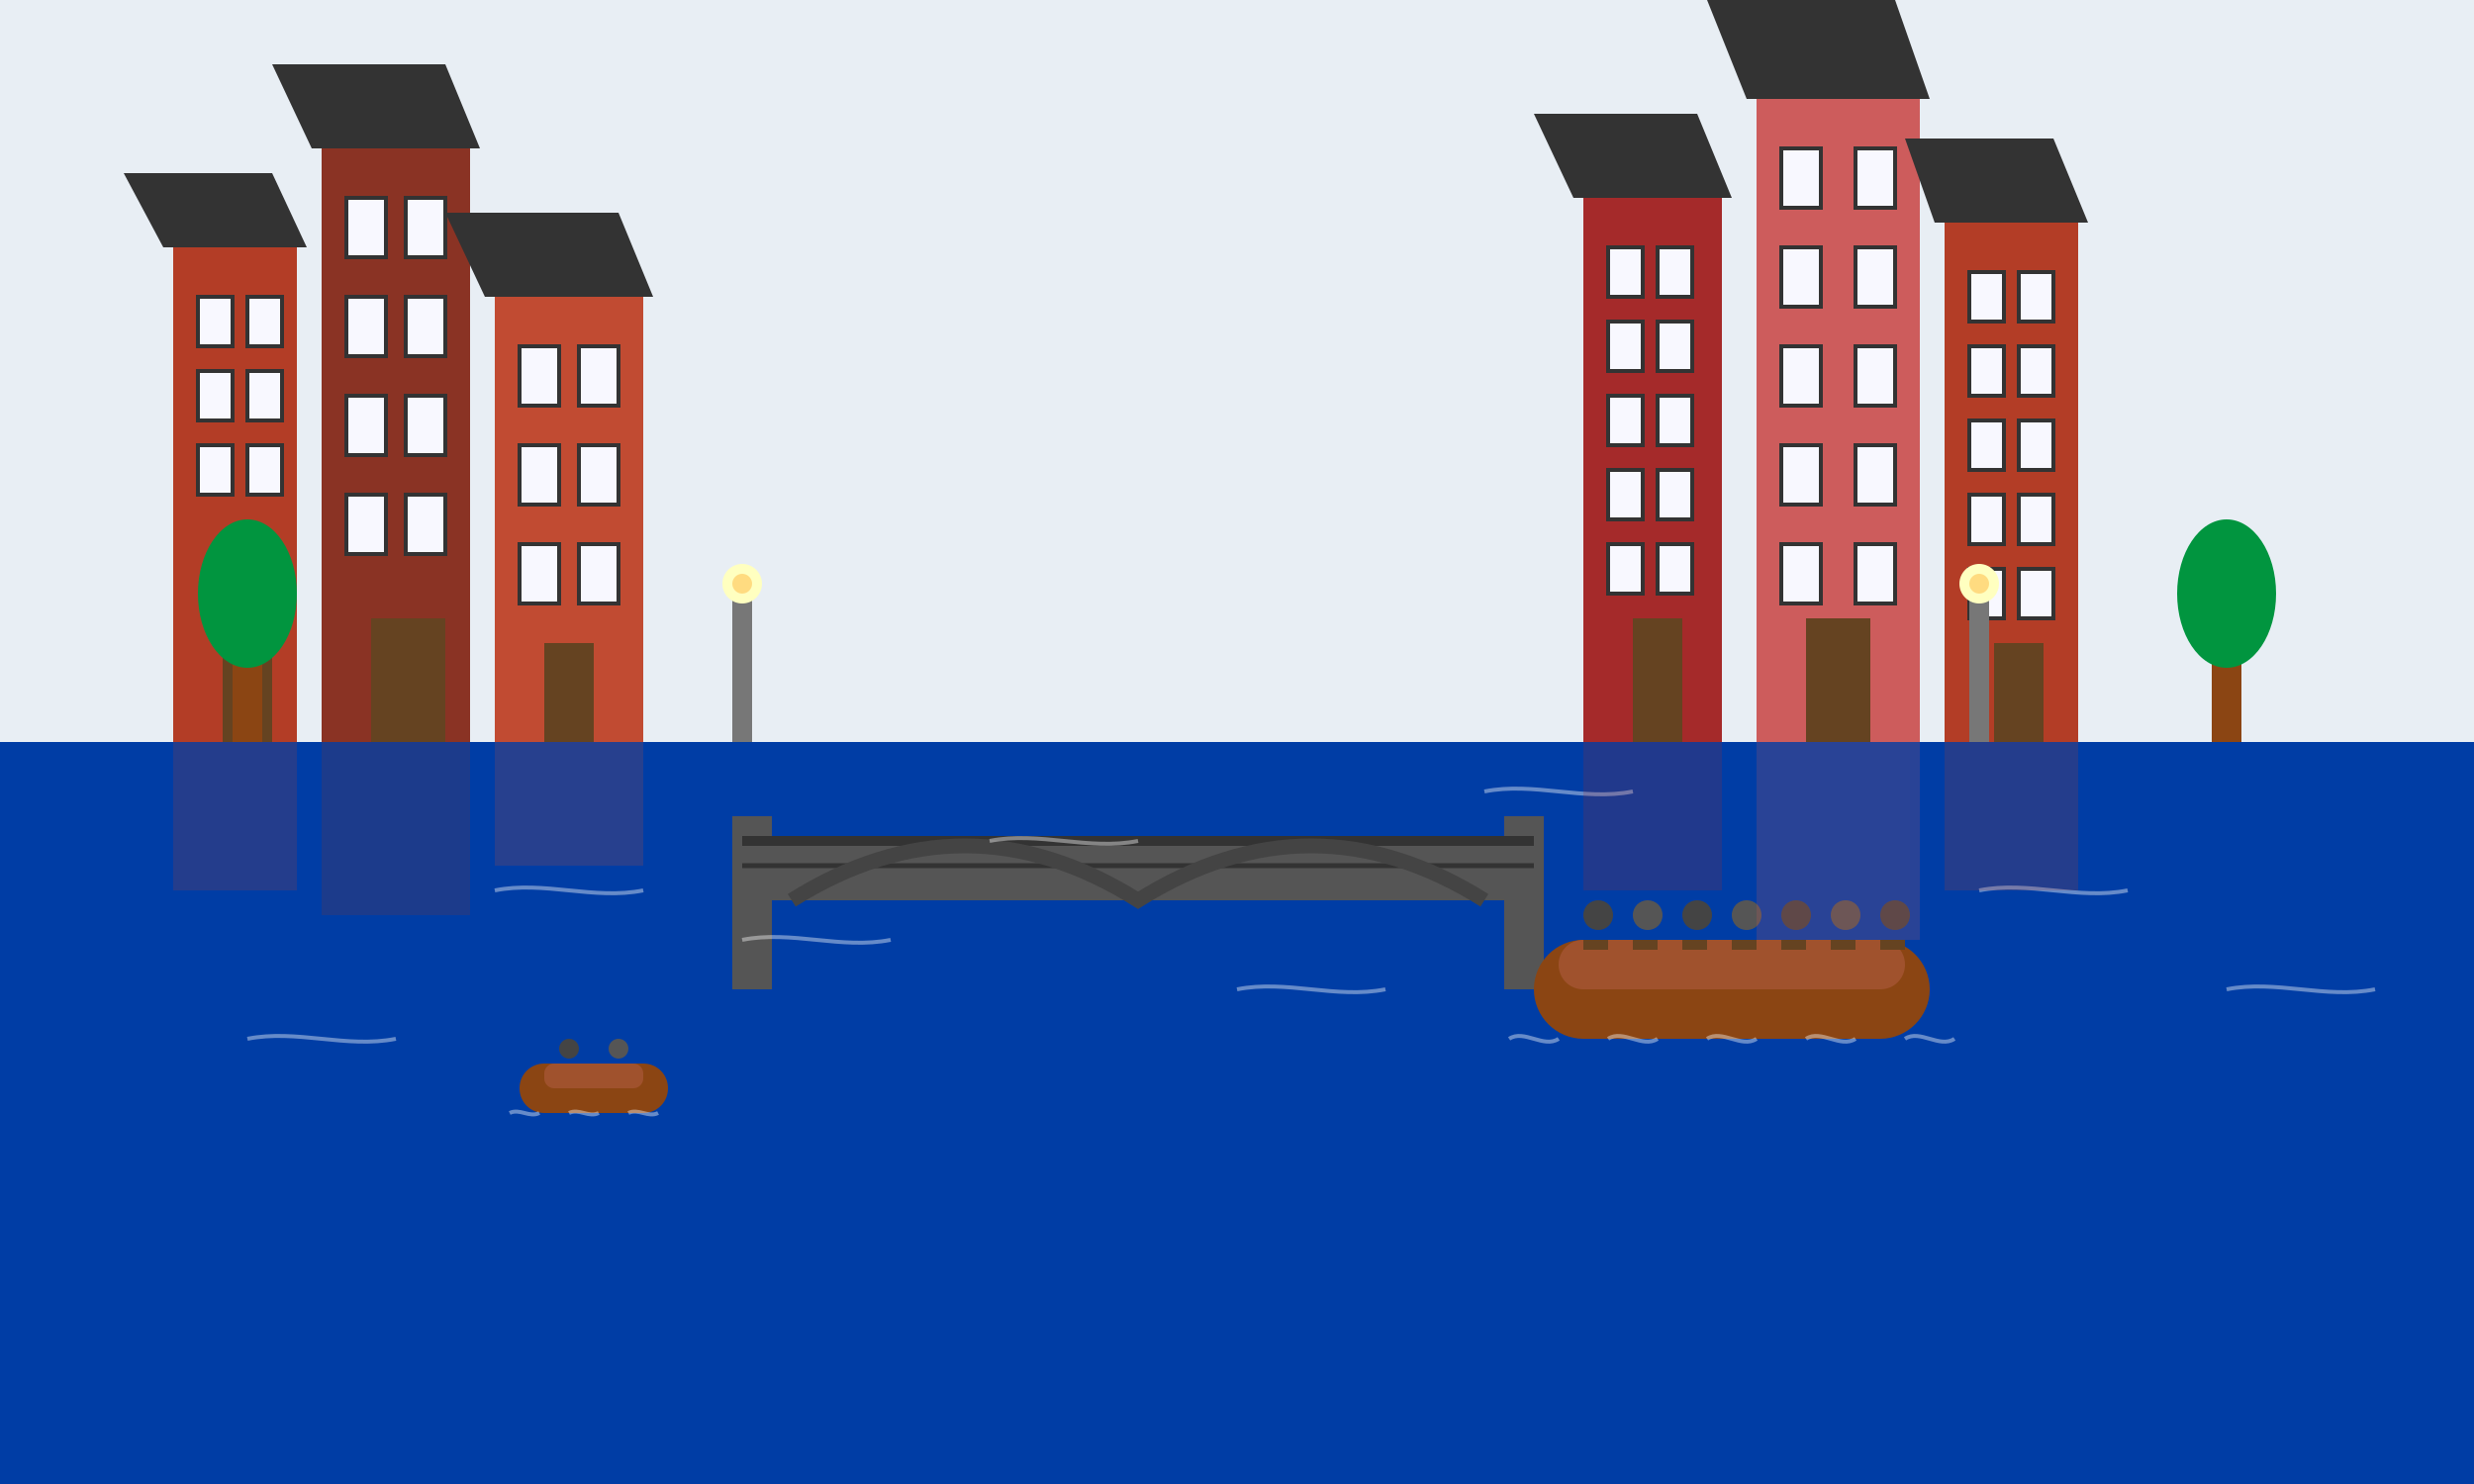 <svg version="1.2" xmlns="http://www.w3.org/2000/svg" viewBox="0 0 500 300" width="500" height="300">
	<rect x="0" y="0" width="500" height="300" fill="#808080" stroke="none"/>
	<title>amsterdam</title>
	<style>
		.s0 { fill: #e8eef4 } 
		.s1 { fill: #003da5 } 
		.s2 { fill: #b33d26 } 
		.s3 { fill: #333333 } 
		.s4 { fill: #f8f8ff;stroke: #333333;stroke-width: .8 } 
		.s5 { fill: #654321 } 
		.s6 { fill: #8a3324 } 
		.s7 { fill: #c14b32 } 
		.s8 { fill: #a52a2a } 
		.s9 { fill: #cd5c5c } 
		.s10 { fill: #555555 } 
		.s11 { fill: #000000;stroke: #333333;stroke-width: 2 } 
		.s12 { fill: #000000;stroke: #333333 } 
		.s13 { fill: none;stroke: #444444;stroke-width: 3 } 
		.s14 { fill: #8b4513 } 
		.s15 { fill: #a0522d } 
		.s16 { fill: #444444 } 
		.s17 { opacity: .4;fill: none;stroke: #ffffff;stroke-width: .8 } 
		.s18 { fill: #01953f } 
		.s19 { fill: #777777 } 
		.s20 { fill: #ffffc0 } 
		.s21 { opacity: .7;fill: #ffcc66 } 
	</style>
	<path fill-rule="evenodd" class="s0" d="m0 0h500v150h-500z"/>
	<path fill-rule="evenodd" class="s1" d="m0 150h500v150h-500z"/>
	<g>
		<path fill-rule="evenodd" class="s2" d="m35 50h25v100h-25z"/>
		<path fill-rule="evenodd" class="s3" d="m33 50h29l-7-15h-30z"/>
		<path fill-rule="evenodd" class="s4" d="m40 60h7v10h-7z"/>
		<path fill-rule="evenodd" class="s4" d="m50 60h7v10h-7z"/>
		<path fill-rule="evenodd" class="s4" d="m40 75h7v10h-7z"/>
		<path fill-rule="evenodd" class="s4" d="m50 75h7v10h-7z"/>
		<path fill-rule="evenodd" class="s4" d="m40 90h7v10h-7z"/>
		<path fill-rule="evenodd" class="s4" d="m50 90h7v10h-7z"/>
		<path fill-rule="evenodd" class="s5" d="m45 125h10v25h-10z"/>
		<path fill-rule="evenodd" class="s6" d="m65 30h30v120h-30z"/>
		<path fill-rule="evenodd" class="s3" d="m63 30h34l-7-17h-35z"/>
		<path fill-rule="evenodd" class="s4" d="m70 40h8v12h-8z"/>
		<path fill-rule="evenodd" class="s4" d="m82 40h8v12h-8z"/>
		<path fill-rule="evenodd" class="s4" d="m70 60h8v12h-8z"/>
		<path fill-rule="evenodd" class="s4" d="m82 60h8v12h-8z"/>
		<path fill-rule="evenodd" class="s4" d="m70 80h8v12h-8z"/>
		<path fill-rule="evenodd" class="s4" d="m82 80h8v12h-8z"/>
		<path fill-rule="evenodd" class="s4" d="m70 100h8v12h-8z"/>
		<path fill-rule="evenodd" class="s4" d="m82 100h8v12h-8z"/>
		<path fill-rule="evenodd" class="s5" d="m75 125h15v25h-15z"/>
		<path fill-rule="evenodd" class="s7" d="m100 60h30v90h-30z"/>
		<path fill-rule="evenodd" class="s3" d="m98 60h34l-7-17h-35z"/>
		<path fill-rule="evenodd" class="s4" d="m105 70h8v12h-8z"/>
		<path fill-rule="evenodd" class="s4" d="m117 70h8v12h-8z"/>
		<path fill-rule="evenodd" class="s4" d="m105 90h8v12h-8z"/>
		<path fill-rule="evenodd" class="s4" d="m117 90h8v12h-8z"/>
		<path fill-rule="evenodd" class="s4" d="m105 110h8v12h-8z"/>
		<path fill-rule="evenodd" class="s4" d="m117 110h8v12h-8z"/>
		<path fill-rule="evenodd" class="s5" d="m110 130h10v20h-10z"/>
	</g>
	<g>
		<path fill-rule="evenodd" class="s8" d="m320 40h28v110h-28z"/>
		<path fill-rule="evenodd" class="s3" d="m318 40h32l-7-17h-33z"/>
		<path fill-rule="evenodd" class="s4" d="m325 50h7v10h-7z"/>
		<path fill-rule="evenodd" class="s4" d="m335 50h7v10h-7z"/>
		<path fill-rule="evenodd" class="s4" d="m325 65h7v10h-7z"/>
		<path fill-rule="evenodd" class="s4" d="m335 65h7v10h-7z"/>
		<path fill-rule="evenodd" class="s4" d="m325 80h7v10h-7z"/>
		<path fill-rule="evenodd" class="s4" d="m335 80h7v10h-7z"/>
		<path fill-rule="evenodd" class="s4" d="m325 95h7v10h-7z"/>
		<path fill-rule="evenodd" class="s4" d="m335 95h7v10h-7z"/>
		<path fill-rule="evenodd" class="s4" d="m325 110h7v10h-7z"/>
		<path fill-rule="evenodd" class="s4" d="m335 110h7v10h-7z"/>
		<path fill-rule="evenodd" class="s5" d="m330 125h10v25h-10z"/>
		<path fill-rule="evenodd" class="s9" d="m355 20h33v130h-33z"/>
		<path fill-rule="evenodd" class="s3" d="m353 20h37l-7-20h-38z"/>
		<path fill-rule="evenodd" class="s4" d="m360 30h8v12h-8z"/>
		<path fill-rule="evenodd" class="s4" d="m375 30h8v12h-8z"/>
		<path fill-rule="evenodd" class="s4" d="m360 50h8v12h-8z"/>
		<path fill-rule="evenodd" class="s4" d="m375 50h8v12h-8z"/>
		<path fill-rule="evenodd" class="s4" d="m360 70h8v12h-8z"/>
		<path fill-rule="evenodd" class="s4" d="m375 70h8v12h-8z"/>
		<path fill-rule="evenodd" class="s4" d="m360 90h8v12h-8z"/>
		<path fill-rule="evenodd" class="s4" d="m375 90h8v12h-8z"/>
		<path fill-rule="evenodd" class="s4" d="m360 110h8v12h-8z"/>
		<path fill-rule="evenodd" class="s4" d="m375 110h8v12h-8z"/>
		<path fill-rule="evenodd" class="s5" d="m365 125h13v25h-13z"/>
		<path fill-rule="evenodd" class="s2" d="m393 45h27v105h-27z"/>
		<path fill-rule="evenodd" class="s3" d="m391 45h31l-7-17h-30z"/>
		<path fill-rule="evenodd" class="s4" d="m398 55h7v10h-7z"/>
		<path fill-rule="evenodd" class="s4" d="m408 55h7v10h-7z"/>
		<path fill-rule="evenodd" class="s4" d="m398 70h7v10h-7z"/>
		<path fill-rule="evenodd" class="s4" d="m408 70h7v10h-7z"/>
		<path fill-rule="evenodd" class="s4" d="m398 85h7v10h-7z"/>
		<path fill-rule="evenodd" class="s4" d="m408 85h7v10h-7z"/>
		<path fill-rule="evenodd" class="s4" d="m398 100h7v10h-7z"/>
		<path fill-rule="evenodd" class="s4" d="m408 100h7v10h-7z"/>
		<path fill-rule="evenodd" class="s4" d="m398 115h7v10h-7z"/>
		<path fill-rule="evenodd" class="s4" d="m408 115h7v10h-7z"/>
		<path fill-rule="evenodd" class="s5" d="m403 130h10v20h-10z"/>
	</g>
	<g>
		<path fill-rule="evenodd" class="s10" d="m152 170h156c1.1 0 2 0.9 2 2v8c0 1.1-0.9 2-2 2h-156c-1.1 0-2-0.9-2-2v-8c0-1.1 0.9-2 2-2z"/>
		<path fill-rule="evenodd" class="s10" d="m148 165h8v35h-8z"/>
		<path fill-rule="evenodd" class="s10" d="m304 165h8v35h-8z"/>
		<path fill-rule="evenodd" class="s11" d="m150 170h160"/>
		<path fill-rule="evenodd" class="s12" d="m150 175h160"/>
		<path class="s13" d="m160 182q35-22 70 0 35-22 70 0"/>
	</g>
	<g>
		<path fill-rule="evenodd" class="s14" d="m320 190h60c5.5 0 10 4.5 10 10 0 5.5-4.5 10-10 10h-60c-5.5 0-10-4.5-10-10 0-5.5 4.5-10 10-10z"/>
		<path fill-rule="evenodd" class="s15" d="m320 190h60c2.8 0 5 2.2 5 5 0 2.8-2.2 5-5 5h-60c-2.8 0-5-2.2-5-5 0-2.8 2.2-5 5-5z"/>
		<path fill-rule="evenodd" class="s5" d="m320 190h5v2h-5z"/>
		<path fill-rule="evenodd" class="s5" d="m330 190h5v2h-5z"/>
		<path fill-rule="evenodd" class="s5" d="m340 190h5v2h-5z"/>
		<path fill-rule="evenodd" class="s5" d="m350 190h5v2h-5z"/>
		<path fill-rule="evenodd" class="s5" d="m360 190h5v2h-5z"/>
		<path fill-rule="evenodd" class="s5" d="m370 190h5v2h-5z"/>
		<path fill-rule="evenodd" class="s5" d="m380 190h5v2h-5z"/>
		<path fill-rule="evenodd" class="s16" d="m323 188c-1.7 0-3-1.3-3-3 0-1.7 1.3-3 3-3 1.7 0 3 1.3 3 3 0 1.7-1.3 3-3 3z"/>
		<path fill-rule="evenodd" class="s10" d="m333 188c-1.7 0-3-1.3-3-3 0-1.7 1.3-3 3-3 1.7 0 3 1.3 3 3 0 1.7-1.3 3-3 3z"/>
		<path fill-rule="evenodd" class="s16" d="m343 188c-1.7 0-3-1.3-3-3 0-1.7 1.3-3 3-3 1.7 0 3 1.3 3 3 0 1.7-1.3 3-3 3z"/>
		<path fill-rule="evenodd" class="s10" d="m353 188c-1.7 0-3-1.3-3-3 0-1.7 1.3-3 3-3 1.7 0 3 1.3 3 3 0 1.7-1.3 3-3 3z"/>
		<path fill-rule="evenodd" class="s16" d="m363 188c-1.7 0-3-1.3-3-3 0-1.7 1.3-3 3-3 1.7 0 3 1.3 3 3 0 1.7-1.3 3-3 3z"/>
		<path fill-rule="evenodd" class="s10" d="m373 188c-1.7 0-3-1.3-3-3 0-1.7 1.3-3 3-3 1.7 0 3 1.3 3 3 0 1.7-1.3 3-3 3z"/>
		<path fill-rule="evenodd" class="s16" d="m383 188c-1.7 0-3-1.3-3-3 0-1.7 1.3-3 3-3 1.7 0 3 1.3 3 3 0 1.7-1.3 3-3 3z"/>
		<path class="s17" d="m305 210c3-2 7 2 10 0"/>
		<path class="s17" d="m325 210c3-2 7 2 10 0"/>
		<path class="s17" d="m345 210c3-2 7 2 10 0"/>
		<path class="s17" d="m365 210c3-2 7 2 10 0"/>
		<path class="s17" d="m385 210c3-2 7 2 10 0"/>
	</g>
	<g>
		<path fill-rule="evenodd" class="s14" d="m110 215h20c2.8 0 5 2.2 5 5 0 2.8-2.2 5-5 5h-20c-2.8 0-5-2.2-5-5 0-2.8 2.2-5 5-5z"/>
		<path fill-rule="evenodd" class="s15" d="m112 215h16c1.1 0 2 0.9 2 2v1c0 1.1-0.9 2-2 2h-16c-1.1 0-2-0.9-2-2v-1c0-1.1 0.9-2 2-2z"/>
		<path fill-rule="evenodd" class="s16" d="m115 214c-1.1 0-2-0.9-2-2 0-1.1 0.9-2 2-2 1.1 0 2 0.9 2 2 0 1.1-0.9 2-2 2z"/>
		<path fill-rule="evenodd" class="s10" d="m125 214c-1.1 0-2-0.9-2-2 0-1.1 0.9-2 2-2 1.1 0 2 0.9 2 2 0 1.1-0.9 2-2 2z"/>
		<path class="s17" d="m103 225c2-1 4 1 6 0"/>
		<path class="s17" d="m115 225c2-1 4 1 6 0"/>
		<path class="s17" d="m127 225c2-1 4 1 6 0"/>
	</g>
	<path class="s17" d="m100 180c10-2 20 2 30 0"/>
	<path class="s17" d="m150 190c10-2 20 2 30 0"/>
	<path class="s17" d="m200 170c10-2 20 2 30 0"/>
	<path class="s17" d="m250 200c10-2 20 2 30 0"/>
	<path class="s17" d="m300 160c10-2 20 2 30 0"/>
	<path class="s17" d="m50 210c10-2 20 2 30 0"/>
	<path class="s17" d="m400 180c10-2 20 2 30 0"/>
	<path class="s17" d="m450 200c10-2 20 2 30 0"/>
	<g>
		<path fill-rule="evenodd" class="s14" d="m47 130h6v20h-6z"/>
		<path fill-rule="evenodd" class="s18" d="m50 135c-5.5 0-10-6.7-10-15 0-8.3 4.5-15 10-15 5.5 0 10 6.7 10 15 0 8.3-4.5 15-10 15z"/>
	</g>
	<g>
		<path fill-rule="evenodd" class="s14" d="m447 130h6v20h-6z"/>
		<path fill-rule="evenodd" class="s18" d="m450 135c-5.5 0-10-6.7-10-15 0-8.3 4.5-15 10-15 5.5 0 10 6.7 10 15 0 8.3-4.5 15-10 15z"/>
	</g>
	<g>
		<path fill-rule="evenodd" class="s19" d="m148 120h4v30h-4z"/>
		<path fill-rule="evenodd" class="s20" d="m150 122c-2.2 0-4-1.8-4-4 0-2.2 1.8-4 4-4 2.2 0 4 1.8 4 4 0 2.2-1.8 4-4 4z"/>
		<path fill-rule="evenodd" class="s21" d="m150 120c-1.1 0-2-0.9-2-2 0-1.1 0.9-2 2-2 1.1 0 2 0.9 2 2 0 1.1-0.9 2-2 2z"/>
	</g>
	<g>
		<path fill-rule="evenodd" class="s19" d="m398 120h4v30h-4z"/>
		<path fill-rule="evenodd" class="s20" d="m400 122c-2.2 0-4-1.8-4-4 0-2.2 1.8-4 4-4 2.2 0 4 1.8 4 4 0 2.2-1.8 4-4 4z"/>
		<path fill-rule="evenodd" class="s21" d="m400 120c-1.1 0-2-0.9-2-2 0-1.1 0.9-2 2-2 1.1 0 2 0.9 2 2 0 1.1-0.9 2-2 2z"/>
	</g>
	<g style="opacity: .2">
		<path fill-rule="evenodd" class="s2" d="m35 150h25v30h-25z"/>
		<path fill-rule="evenodd" class="s6" d="m65 150h30v35h-30z"/>
		<path fill-rule="evenodd" class="s7" d="m100 150h30v25h-30z"/>
		<path fill-rule="evenodd" class="s8" d="m320 150h28v30h-28z"/>
		<path fill-rule="evenodd" class="s9" d="m355 150h33v40h-33z"/>
		<path fill-rule="evenodd" class="s2" d="m393 150h27v30h-27z"/>
	</g>
</svg>